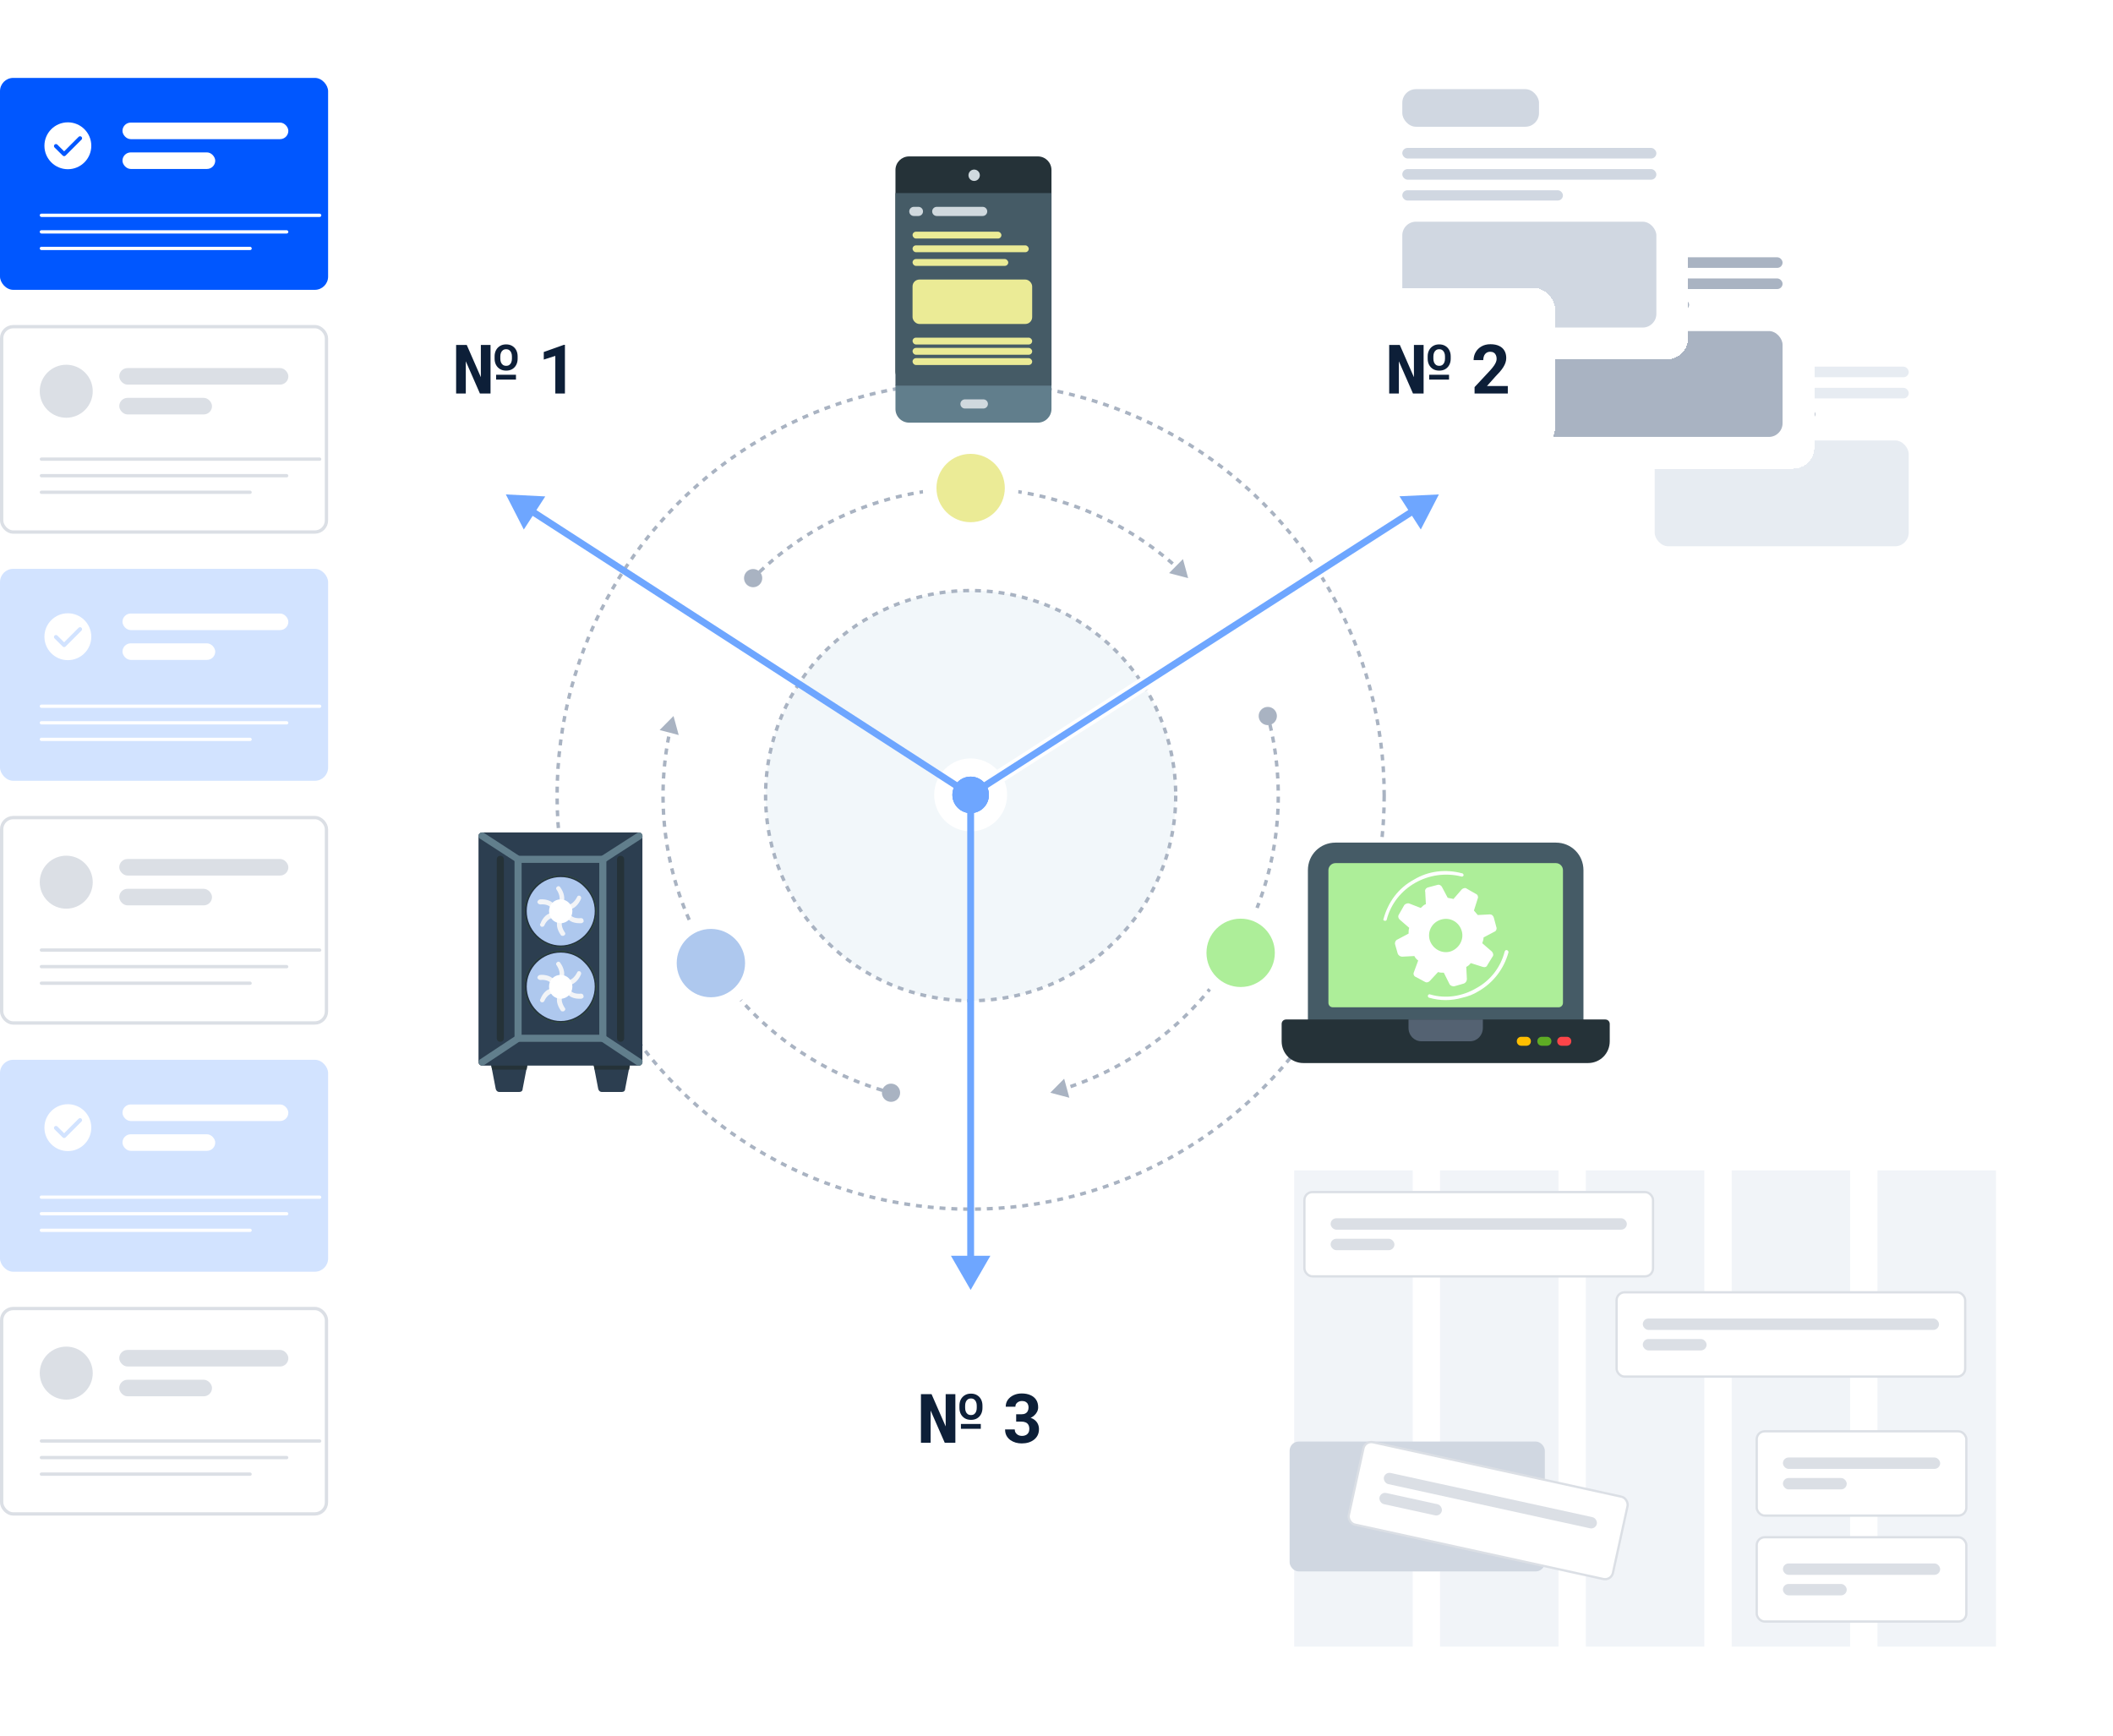 <svg width="589" height="484" viewBox="0 0 589 484" fill="none" xmlns="http://www.w3.org/2000/svg">
<rect y="21.716" width="91.46" height="59.079" rx="3.694" fill="#0057FF"/>
<g clip-path="url(#clip0_3239_46524)">
<path d="M18.916 34.103C22.524 34.103 25.449 37.028 25.449 40.636C25.449 44.244 22.524 47.169 18.916 47.169C15.308 47.169 12.383 44.244 12.383 40.636C12.383 37.028 15.308 34.103 18.916 34.103ZM22.681 38.11C22.46 37.925 22.13 37.936 21.922 38.143L17.879 42.187L15.995 40.321L15.962 40.29C15.741 40.104 15.411 40.115 15.203 40.323C14.985 40.541 14.986 40.894 15.205 41.111L17.486 43.37L17.52 43.401C17.741 43.586 18.071 43.575 18.279 43.368L22.716 38.929L22.748 38.896C22.934 38.676 22.923 38.347 22.714 38.141L22.681 38.11Z" fill="white"/>
</g>
<rect x="34.141" y="34.173" width="46.233" height="4.617" rx="2.309" fill="white"/>
<rect x="34.141" y="42.483" width="25.855" height="4.617" rx="2.309" fill="white"/>
<rect x="11.078" y="59.557" width="78.489" height="0.923" rx="0.462" fill="white"/>
<rect x="11.078" y="64.174" width="69.299" height="0.923" rx="0.462" fill="white"/>
<rect x="11.078" y="68.79" width="59.098" height="0.923" rx="0.462" fill="white"/>
<rect x="0.462" y="91.056" width="90.537" height="57.251" rx="3.232" fill="white"/>
<rect x="0.462" y="91.056" width="90.537" height="57.251" rx="3.232" stroke="#DBDFE5" stroke-width="0.923"/>
<path d="M23.689 114.286C20.804 117.171 16.127 117.171 13.242 114.286C10.357 111.401 10.357 106.724 13.242 103.839C16.127 100.954 20.804 100.954 23.689 103.839C26.574 106.724 26.574 111.401 23.689 114.286Z" fill="#DBDFE5"/>
<rect x="33.242" y="102.599" width="47.137" height="4.617" rx="2.309" fill="#DBDFE5"/>
<rect x="33.242" y="110.909" width="25.855" height="4.617" rx="2.309" fill="#DBDFE5"/>
<rect x="11.078" y="127.53" width="78.489" height="0.923" rx="0.462" fill="#DBDFE5"/>
<rect x="11.078" y="132.147" width="69.299" height="0.923" rx="0.462" fill="#DBDFE5"/>
<rect x="11.078" y="136.764" width="59.098" height="0.923" rx="0.462" fill="#DBDFE5"/>
<rect y="158.568" width="91.46" height="59.079" rx="3.694" fill="#D2E3FF"/>
<g clip-path="url(#clip1_3239_46524)">
<path d="M18.916 170.955C22.524 170.955 25.449 173.88 25.449 177.488C25.449 181.096 22.524 184.021 18.916 184.021C15.308 184.021 12.383 181.096 12.383 177.488C12.383 173.88 15.308 170.955 18.916 170.955ZM22.681 174.962C22.46 174.776 22.13 174.788 21.922 174.995L17.879 179.038L15.995 177.172L15.962 177.141C15.741 176.956 15.411 176.967 15.203 177.174C14.985 177.392 14.986 177.745 15.205 177.962L17.486 180.221L17.52 180.252C17.741 180.438 18.071 180.427 18.279 180.219L22.716 175.781L22.748 175.747C22.934 175.528 22.923 175.199 22.714 174.993L22.681 174.962Z" fill="white"/>
</g>
<rect x="34.141" y="171.024" width="46.233" height="4.617" rx="2.309" fill="white"/>
<rect x="34.141" y="179.335" width="25.855" height="4.617" rx="2.309" fill="white"/>
<rect x="11.078" y="196.408" width="78.489" height="0.923" rx="0.462" fill="white"/>
<rect x="11.078" y="201.025" width="69.299" height="0.923" rx="0.462" fill="white"/>
<rect x="11.078" y="205.642" width="59.098" height="0.923" rx="0.462" fill="white"/>
<rect x="0.462" y="227.908" width="90.537" height="57.251" rx="3.232" fill="white"/>
<rect x="0.462" y="227.908" width="90.537" height="57.251" rx="3.232" stroke="#DBDFE5" stroke-width="0.923"/>
<path d="M23.689 251.138C20.804 254.023 16.127 254.023 13.242 251.138C10.357 248.253 10.357 243.576 13.242 240.691C16.127 237.806 20.804 237.806 23.689 240.691C26.574 243.576 26.574 248.253 23.689 251.138Z" fill="#DBDFE5"/>
<rect x="33.242" y="239.451" width="47.137" height="4.617" rx="2.309" fill="#DBDFE5"/>
<rect x="33.242" y="247.761" width="25.855" height="4.617" rx="2.309" fill="#DBDFE5"/>
<rect x="11.078" y="264.382" width="78.489" height="0.923" rx="0.462" fill="#DBDFE5"/>
<rect x="11.078" y="269" width="69.299" height="0.923" rx="0.462" fill="#DBDFE5"/>
<rect x="11.078" y="273.616" width="59.098" height="0.923" rx="0.462" fill="#DBDFE5"/>
<rect y="295.42" width="91.46" height="59.079" rx="3.694" fill="#D2E3FF"/>
<g clip-path="url(#clip2_3239_46524)">
<path d="M18.916 307.807C22.524 307.807 25.449 310.732 25.449 314.34C25.449 317.948 22.524 320.873 18.916 320.873C15.308 320.873 12.383 317.948 12.383 314.34C12.383 310.732 15.308 307.807 18.916 307.807ZM22.681 311.814C22.46 311.628 22.13 311.64 21.922 311.847L17.879 315.89L15.995 314.024L15.962 313.994C15.741 313.808 15.411 313.819 15.203 314.026C14.985 314.244 14.986 314.597 15.205 314.814L17.486 317.073L17.52 317.104C17.741 317.29 18.071 317.279 18.279 317.071L22.716 312.633L22.748 312.599C22.934 312.38 22.923 312.051 22.714 311.845L22.681 311.814Z" fill="white"/>
</g>
<rect x="34.141" y="307.876" width="46.233" height="4.617" rx="2.309" fill="white"/>
<rect x="34.141" y="316.187" width="25.855" height="4.617" rx="2.309" fill="white"/>
<rect x="11.078" y="333.26" width="78.489" height="0.923" rx="0.462" fill="white"/>
<rect x="11.078" y="337.877" width="69.299" height="0.923" rx="0.462" fill="white"/>
<rect x="11.078" y="342.494" width="59.098" height="0.923" rx="0.462" fill="white"/>
<rect x="0.462" y="364.76" width="90.537" height="57.251" rx="3.232" fill="white"/>
<rect x="0.462" y="364.76" width="90.537" height="57.251" rx="3.232" stroke="#DBDFE5" stroke-width="0.923"/>
<path d="M23.689 387.99C20.804 390.874 16.127 390.874 13.242 387.99C10.357 385.105 10.357 380.427 13.242 377.543C16.127 374.658 20.804 374.658 23.689 377.543C26.574 380.427 26.574 385.105 23.689 387.99Z" fill="#DBDFE5"/>
<rect x="33.242" y="376.302" width="47.137" height="4.617" rx="2.309" fill="#DBDFE5"/>
<rect x="33.242" y="384.613" width="25.855" height="4.617" rx="2.309" fill="#DBDFE5"/>
<rect x="11.078" y="401.234" width="78.489" height="0.923" rx="0.462" fill="#DBDFE5"/>
<rect x="11.078" y="405.851" width="69.299" height="0.923" rx="0.462" fill="#DBDFE5"/>
<rect x="11.078" y="410.468" width="59.098" height="0.923" rx="0.462" fill="#DBDFE5"/>
<g filter="url(#filter0_d_3239_46524)">
<rect x="452.391" y="76.974" width="88.528" height="84.16" rx="5.902" fill="white" shape-rendering="crispEdges"/>
<rect x="461.242" y="85.827" width="38.108" height="10.48" rx="3.811" fill="#A9B3C2"/>
<rect x="461.242" y="102.208" width="70.822" height="2.951" rx="1.475" fill="#E7ECF2"/>
<rect x="461.242" y="108.11" width="70.822" height="2.951" rx="1.475" fill="#E7ECF2"/>
<rect x="461.242" y="114.012" width="44.777" height="2.858" rx="1.429" fill="#A9B3C2"/>
<rect x="461.242" y="122.772" width="70.822" height="29.509" rx="3.811" fill="#E7ECF2"/>
</g>
<g filter="url(#filter1_d_3239_46524)">
<rect x="417.219" y="46.487" width="88.528" height="84.16" rx="5.902" fill="white" shape-rendering="crispEdges"/>
<rect x="426.07" y="55.34" width="38.108" height="10.48" rx="3.811" fill="#A9B3C2"/>
<rect x="426.07" y="71.721" width="70.822" height="2.951" rx="1.475" fill="#A9B3C2"/>
<rect x="426.07" y="77.623" width="70.822" height="2.951" rx="1.475" fill="#A9B3C2"/>
<rect x="426.07" y="83.525" width="44.777" height="2.858" rx="1.429" fill="#A9B3C2"/>
<rect x="426.07" y="92.285" width="70.822" height="29.509" rx="3.811" fill="#A9B3C2"/>
</g>
<g filter="url(#filter2_d_3239_46524)">
<rect x="382.039" y="16" width="88.528" height="84.16" rx="5.902" fill="white" shape-rendering="crispEdges"/>
<rect x="390.891" y="24.853" width="38.108" height="10.48" rx="3.811" fill="#D0D7E1"/>
<rect x="390.891" y="41.234" width="70.822" height="2.951" rx="1.475" fill="#D0D7E1"/>
<rect x="390.891" y="47.136" width="70.822" height="2.951" rx="1.475" fill="#D0D7E1"/>
<rect x="390.891" y="53.038" width="44.777" height="2.858" rx="1.429" fill="#D0D7E1"/>
<rect x="390.891" y="61.798" width="70.822" height="29.509" rx="3.811" fill="#D0D7E1"/>
</g>
<g filter="url(#filter3_d_3239_46524)">
<rect x="114.523" y="80.264" width="58.865" height="44.865" rx="5.902" fill="white" shape-rendering="crispEdges"/>
<path d="M143.826 104.459V105.808H138.29V104.459H143.826ZM137.871 99.993V99.332C137.871 98.694 138.002 98.123 138.262 97.62C138.529 97.118 138.901 96.724 139.379 96.439C139.856 96.147 140.424 96.002 141.081 96.002C141.745 96.002 142.315 96.147 142.793 96.439C143.271 96.724 143.64 97.118 143.9 97.62C144.161 98.123 144.291 98.694 144.291 99.332V99.993C144.291 100.632 144.161 101.202 143.9 101.705C143.646 102.201 143.28 102.595 142.802 102.886C142.325 103.172 141.757 103.314 141.1 103.314C140.436 103.314 139.862 103.172 139.379 102.886C138.901 102.595 138.529 102.201 138.262 101.705C138.002 101.202 137.871 100.632 137.871 99.993ZM139.462 99.332V99.993C139.462 100.359 139.521 100.694 139.639 100.998C139.757 101.295 139.937 101.534 140.179 101.714C140.427 101.888 140.734 101.975 141.1 101.975C141.459 101.975 141.757 101.888 141.993 101.714C142.235 101.534 142.412 101.295 142.523 100.998C142.641 100.694 142.7 100.359 142.7 99.993V99.332C142.7 98.973 142.641 98.644 142.523 98.346C142.405 98.042 142.226 97.8 141.984 97.62C141.748 97.441 141.447 97.351 141.081 97.351C140.721 97.351 140.421 97.441 140.179 97.62C139.937 97.8 139.757 98.042 139.639 98.346C139.521 98.644 139.462 98.973 139.462 99.332ZM136.736 96.15V109.697H133.778L129.842 100.709V109.697H127.144V96.15H130.103L134.038 105.147V96.15H136.736ZM157.474 96.123V109.697H154.795V99.211L151.576 100.235V98.123L157.186 96.123H157.474Z" fill="#0D1F38"/>
</g>
<g filter="url(#filter4_d_3239_46524)">
<rect x="374.617" y="80.264" width="58.865" height="44.865" rx="5.902" fill="white" shape-rendering="crispEdges"/>
<path d="M403.92 104.459V105.808H398.384V104.459H403.92ZM397.965 99.993V99.332C397.965 98.694 398.095 98.123 398.356 97.62C398.623 97.118 398.995 96.724 399.472 96.439C399.95 96.147 400.517 96.002 401.175 96.002C401.839 96.002 402.409 96.147 402.887 96.439C403.364 96.724 403.733 97.118 403.994 97.62C404.254 98.123 404.385 98.694 404.385 99.332V99.993C404.385 100.632 404.254 101.202 403.994 101.705C403.74 102.201 403.374 102.595 402.896 102.886C402.418 103.172 401.851 103.314 401.193 103.314C400.53 103.314 399.956 103.172 399.472 102.886C398.995 102.595 398.623 102.201 398.356 101.705C398.095 101.202 397.965 100.632 397.965 99.993ZM399.556 99.332V99.993C399.556 100.359 399.615 100.694 399.733 100.998C399.851 101.295 400.031 101.534 400.272 101.714C400.521 101.888 400.828 101.975 401.193 101.975C401.553 101.975 401.851 101.888 402.087 101.714C402.329 101.534 402.505 101.295 402.617 100.998C402.735 100.694 402.794 100.359 402.794 99.993V99.332C402.794 98.973 402.735 98.644 402.617 98.346C402.499 98.042 402.319 97.8 402.077 97.62C401.842 97.441 401.541 97.351 401.175 97.351C400.815 97.351 400.514 97.441 400.272 97.62C400.031 97.8 399.851 98.042 399.733 98.346C399.615 98.644 399.556 98.973 399.556 99.332ZM396.83 96.15V109.697H393.871L389.936 100.709V109.697H387.238V96.15H390.196L394.132 105.147V96.15H396.83ZM420.304 107.603V109.697H411.037V107.91L415.419 103.212C415.859 102.722 416.207 102.291 416.461 101.919C416.715 101.54 416.898 101.202 417.01 100.905C417.128 100.601 417.187 100.312 417.187 100.039C417.187 99.63 417.119 99.28 416.982 98.988C416.846 98.69 416.644 98.461 416.377 98.3C416.117 98.138 415.794 98.058 415.41 98.058C415 98.058 414.647 98.157 414.349 98.355C414.058 98.554 413.834 98.83 413.679 99.183C413.53 99.537 413.456 99.937 413.456 100.384H410.767C410.767 99.577 410.959 98.839 411.344 98.169C411.729 97.493 412.271 96.957 412.972 96.56C413.673 96.157 414.504 95.955 415.466 95.955C416.415 95.955 417.215 96.11 417.866 96.42C418.523 96.724 419.02 97.165 419.355 97.741C419.696 98.312 419.866 98.994 419.866 99.788C419.866 100.235 419.795 100.672 419.652 101.1C419.51 101.522 419.305 101.944 419.038 102.365C418.778 102.781 418.461 103.203 418.089 103.631C417.717 104.059 417.305 104.502 416.852 104.961L414.498 107.603H420.304Z" fill="#0D1F38"/>
</g>
<g filter="url(#filter5_d_3239_46524)">
<rect x="244.094" y="372.747" width="58.865" height="44.865" rx="5.902" fill="white" shape-rendering="crispEdges"/>
<path d="M273.396 396.941V398.29H267.86V396.941H273.396ZM267.442 392.475V391.815C267.442 391.176 267.572 390.605 267.832 390.103C268.099 389.6 268.471 389.207 268.949 388.921C269.426 388.63 269.994 388.484 270.651 388.484C271.315 388.484 271.886 388.63 272.363 388.921C272.841 389.207 273.21 389.6 273.471 390.103C273.731 390.605 273.861 391.176 273.861 391.815V392.475C273.861 393.114 273.731 393.685 273.471 394.187C273.216 394.683 272.85 395.077 272.373 395.369C271.895 395.654 271.328 395.797 270.67 395.797C270.006 395.797 269.433 395.654 268.949 395.369C268.471 395.077 268.099 394.683 267.832 394.187C267.572 393.685 267.442 393.114 267.442 392.475ZM269.033 391.815V392.475C269.033 392.841 269.092 393.176 269.209 393.48C269.327 393.778 269.507 394.017 269.749 394.197C269.997 394.37 270.304 394.457 270.67 394.457C271.03 394.457 271.328 394.37 271.563 394.197C271.805 394.017 271.982 393.778 272.094 393.48C272.211 393.176 272.27 392.841 272.27 392.475V391.815C272.27 391.455 272.211 391.126 272.094 390.829C271.976 390.525 271.796 390.283 271.554 390.103C271.318 389.923 271.017 389.833 270.651 389.833C270.292 389.833 269.991 389.923 269.749 390.103C269.507 390.283 269.327 390.525 269.209 390.829C269.092 391.126 269.033 391.455 269.033 391.815ZM266.307 388.633V402.179H263.348L259.412 393.192V402.179H256.714V388.633H259.673L263.608 397.63V388.633H266.307ZM283.258 394.243H284.691C285.15 394.243 285.528 394.166 285.826 394.01C286.124 393.849 286.344 393.626 286.487 393.341C286.635 393.049 286.71 392.711 286.71 392.326C286.71 391.979 286.642 391.672 286.505 391.405C286.375 391.132 286.173 390.922 285.9 390.773C285.628 390.618 285.283 390.54 284.868 390.54C284.539 390.54 284.235 390.605 283.956 390.735C283.677 390.866 283.454 391.049 283.286 391.284C283.119 391.52 283.035 391.805 283.035 392.14H280.346C280.346 391.396 280.545 390.748 280.941 390.196C281.345 389.644 281.884 389.213 282.56 388.903C283.236 388.593 283.981 388.437 284.793 388.437C285.711 388.437 286.514 388.586 287.203 388.884C287.891 389.176 288.428 389.607 288.813 390.177C289.197 390.748 289.389 391.455 289.389 392.299C289.389 392.727 289.29 393.142 289.092 393.545C288.893 393.942 288.608 394.302 288.236 394.624C287.87 394.941 287.423 395.195 286.896 395.387C286.369 395.573 285.776 395.667 285.119 395.667H283.258V394.243ZM283.258 396.281V394.894H285.119C285.857 394.894 286.505 394.978 287.063 395.146C287.622 395.313 288.09 395.555 288.468 395.871C288.847 396.181 289.132 396.55 289.324 396.978C289.517 397.4 289.613 397.868 289.613 398.383C289.613 399.016 289.492 399.58 289.25 400.077C289.008 400.567 288.667 400.982 288.226 401.323C287.792 401.664 287.284 401.925 286.701 402.105C286.118 402.278 285.482 402.365 284.793 402.365C284.223 402.365 283.661 402.288 283.109 402.133C282.563 401.971 282.067 401.733 281.621 401.416C281.18 401.094 280.827 400.691 280.56 400.207C280.3 399.717 280.169 399.137 280.169 398.467H282.858C282.858 398.814 282.945 399.124 283.119 399.397C283.292 399.67 283.531 399.884 283.835 400.039C284.145 400.194 284.489 400.272 284.868 400.272C285.296 400.272 285.662 400.194 285.966 400.039C286.276 399.878 286.511 399.655 286.673 399.369C286.84 399.078 286.924 398.74 286.924 398.355C286.924 397.859 286.834 397.462 286.654 397.164C286.474 396.861 286.217 396.637 285.882 396.495C285.547 396.352 285.15 396.281 284.691 396.281H283.258Z" fill="#0D1F38"/>
</g>
<circle cx="270.569" cy="221.786" r="57.163" fill="#F2F7FA" stroke="#A9B3C2" stroke-width="0.953" stroke-dasharray="1.65 1.65"/>
<circle cx="270.567" cy="221.786" r="115.278" stroke="#A9B3C2" stroke-width="0.953" stroke-dasharray="1.65 1.65"/>
<path d="M350.855 199.593C350.855 200.996 351.993 202.134 353.396 202.134C354.799 202.134 355.936 200.996 355.936 199.593C355.936 198.19 354.799 197.053 353.396 197.053C351.993 197.053 350.855 198.19 350.855 199.593ZM355.584 232.977L356.056 233.039L355.584 232.977ZM344.83 264.657L344.417 264.419L344.83 264.657ZM322.771 289.811L322.481 289.433L322.771 289.811ZM292.766 304.608L298.086 306.005L296.636 300.699L292.766 304.608ZM295.332 304.375C295.873 304.213 296.411 304.045 296.949 303.873L296.657 302.966C296.126 303.136 295.593 303.302 295.058 303.462L295.332 304.375ZM298.555 303.339C299.089 303.156 299.621 302.967 300.151 302.774L299.824 301.879C299.3 302.07 298.774 302.257 298.246 302.438L298.555 303.339ZM301.735 302.178C302.262 301.974 302.786 301.764 303.308 301.55L302.946 300.669C302.43 300.881 301.911 301.087 301.391 301.289L301.735 302.178ZM304.867 300.892C305.385 300.668 305.901 300.438 306.414 300.204L306.018 299.337C305.51 299.569 305.001 299.796 304.489 300.018L304.867 300.892ZM307.947 299.485C308.455 299.24 308.961 298.991 309.465 298.736L309.035 297.886C308.537 298.137 308.037 298.384 307.534 298.626L307.947 299.485ZM310.968 297.958C311.467 297.693 311.963 297.424 312.456 297.15L311.993 296.317C311.505 296.588 311.015 296.855 310.522 297.116L310.968 297.958ZM313.928 296.313C314.415 296.029 314.9 295.741 315.383 295.447L314.888 294.633C314.411 294.924 313.931 295.209 313.449 295.49L313.928 296.313ZM316.82 294.553C317.296 294.251 317.77 293.944 318.24 293.631L317.713 292.838C317.248 293.146 316.78 293.45 316.309 293.749L316.82 294.553ZM319.641 292.682C320.105 292.361 320.566 292.035 321.024 291.705L320.466 290.932C320.014 291.259 319.558 291.581 319.099 291.898L319.641 292.682ZM322.387 290.701C322.612 290.531 322.837 290.36 323.061 290.189L322.481 289.433C322.26 289.603 322.037 289.772 321.814 289.939L322.387 290.701ZM323.061 290.189C323.285 290.017 323.508 289.844 323.73 289.67L323.143 288.92C322.923 289.092 322.703 289.263 322.481 289.433L323.061 290.189ZM325.053 288.613C325.49 288.257 325.924 287.896 326.354 287.531L325.738 286.804C325.313 287.165 324.883 287.522 324.451 287.875L325.053 288.613ZM327.634 286.423C328.058 286.049 328.477 285.672 328.892 285.29L328.248 284.588C327.837 284.966 327.422 285.339 327.004 285.709L327.634 286.423ZM330.128 284.133C330.536 283.743 330.94 283.349 331.341 282.952L330.669 282.276C330.273 282.669 329.874 283.058 329.47 283.444L330.128 284.133ZM332.53 281.747C332.922 281.341 333.311 280.932 333.695 280.519L332.998 279.87C332.618 280.278 332.233 280.683 331.845 281.084L332.53 281.747ZM334.836 279.268C335.212 278.848 335.584 278.423 335.952 277.995L335.23 277.374C334.866 277.797 334.498 278.217 334.126 278.633L334.836 279.268ZM337.043 276.701C337.403 276.266 337.758 275.827 338.109 275.385L337.362 274.793C337.016 275.23 336.664 275.664 336.309 276.094L337.043 276.701ZM339.148 274.049C339.49 273.6 339.828 273.148 340.161 272.693L339.392 272.13C339.062 272.581 338.729 273.028 338.39 273.471L339.148 274.049ZM341.147 271.316C341.471 270.855 341.791 270.39 342.106 269.921L341.315 269.389C341.004 269.853 340.688 270.312 340.367 270.769L341.147 271.316ZM343.037 268.508C343.343 268.033 343.644 267.556 343.941 267.076L343.13 266.575C342.837 267.05 342.539 267.522 342.237 267.991L343.037 268.508ZM344.816 265.627C344.959 265.384 345.101 265.14 345.242 264.896L344.417 264.419C344.278 264.661 344.137 264.902 343.995 265.142L344.816 265.627ZM345.242 264.896C345.384 264.651 345.524 264.406 345.662 264.16L344.832 263.692C344.695 263.935 344.557 264.178 344.417 264.419L345.242 264.896ZM346.48 262.678C346.747 262.181 347.01 261.682 347.268 261.18L346.42 260.745C346.166 261.241 345.906 261.735 345.641 262.226L346.48 262.678ZM348.027 259.666C348.275 259.159 348.518 258.65 348.755 258.138L347.891 257.737C347.656 258.243 347.416 258.746 347.171 259.248L348.027 259.666ZM349.454 256.596C349.682 256.08 349.905 255.562 350.122 255.041L349.243 254.674C349.028 255.188 348.808 255.701 348.582 256.212L349.454 256.596ZM350.76 253.473C350.967 252.948 351.17 252.421 351.367 251.892L350.474 251.56C350.279 252.083 350.079 252.604 349.874 253.123L350.76 253.473ZM351.942 250.3C352.129 249.768 352.31 249.233 352.486 248.697L351.581 248.4C351.407 248.93 351.228 249.459 351.043 249.985L351.942 250.3ZM352.999 247.084C353.164 246.544 353.325 246.003 353.48 245.461L352.564 245.199C352.41 245.736 352.252 246.271 352.088 246.804L352.999 247.084ZM353.929 243.828C354.073 243.283 354.212 242.736 354.345 242.187L353.42 241.962C353.288 242.504 353.15 243.045 353.007 243.585L353.929 243.828ZM354.73 240.539C354.852 239.988 354.97 239.436 355.082 238.883L354.148 238.694C354.037 239.241 353.921 239.787 353.8 240.332L354.73 240.539ZM355.401 237.22C355.502 236.665 355.598 236.109 355.688 235.552L354.747 235.4C354.658 235.951 354.564 236.501 354.464 237.05L355.401 237.22ZM355.942 233.878C355.981 233.599 356.019 233.319 356.056 233.039L355.112 232.915C355.075 233.192 355.037 233.468 354.998 233.745L355.942 233.878ZM356.056 233.039C356.093 232.76 356.129 232.48 356.163 232.2L355.217 232.085C355.183 232.362 355.148 232.638 355.112 232.915L356.056 233.039ZM356.351 230.517C356.408 229.956 356.459 229.394 356.505 228.831L355.556 228.754C355.51 229.31 355.459 229.865 355.403 230.421L356.351 230.517ZM356.627 227.143C356.662 226.58 356.692 226.016 356.716 225.452L355.764 225.412C355.74 225.969 355.711 226.527 355.676 227.084L356.627 227.143ZM356.771 223.76C356.784 223.196 356.792 222.632 356.793 222.068L355.841 222.064C355.839 222.622 355.832 223.18 355.819 223.739L356.771 223.76ZM356.782 220.375C356.773 219.81 356.758 219.246 356.738 218.682L355.786 218.717C355.806 219.274 355.821 219.832 355.83 220.39L356.782 220.375ZM356.66 216.991C356.629 216.428 356.592 215.865 356.55 215.302L355.6 215.374C355.642 215.93 355.678 216.487 355.709 217.044L356.66 216.991ZM356.406 213.615C356.352 213.054 356.293 212.492 356.229 211.932L355.282 212.04C355.346 212.595 355.405 213.15 355.457 213.706L356.406 213.615ZM356.019 210.252C355.943 209.693 355.862 209.134 355.776 208.576L354.835 208.722C354.92 209.274 355 209.826 355.075 210.379L356.019 210.252ZM355.5 206.906C355.403 206.35 355.3 205.796 355.192 205.242L354.257 205.424C354.364 205.972 354.466 206.521 354.562 207.071L355.5 206.906ZM354.851 203.583C354.732 203.032 354.607 202.482 354.477 201.932L353.55 202.152C353.678 202.695 353.802 203.239 353.919 203.784L354.851 203.583ZM354.071 200.289C354.001 200.016 353.929 199.743 353.856 199.47L352.936 199.717C353.008 199.986 353.079 200.256 353.148 200.526L354.071 200.289Z" fill="#A9B3C2"/>
<path d="M245.832 304.608C245.832 306.011 246.969 307.148 248.372 307.148C249.775 307.148 250.913 306.011 250.913 304.608C250.913 303.205 249.775 302.067 248.372 302.067C246.969 302.067 245.832 303.205 245.832 304.608ZM196.308 264.657L196.721 264.419L196.308 264.657ZM187.742 199.593L183.872 203.502L189.192 204.899L187.742 199.593ZM186.661 201.933C186.531 202.482 186.406 203.032 186.287 203.583L187.219 203.785C187.336 203.24 187.459 202.695 187.588 202.152L186.661 201.933ZM185.946 205.242C185.838 205.796 185.735 206.351 185.637 206.907L186.576 207.071C186.672 206.522 186.774 205.973 186.881 205.425L185.946 205.242ZM185.362 208.577C185.275 209.135 185.194 209.693 185.119 210.252L186.063 210.379C186.137 209.827 186.218 209.275 186.303 208.723L185.362 208.577ZM184.909 211.932C184.844 212.493 184.785 213.054 184.732 213.615L185.68 213.706C185.733 213.15 185.791 212.595 185.855 212.04L184.909 211.932ZM184.588 215.302C184.545 215.865 184.509 216.428 184.477 216.992L185.428 217.044C185.459 216.488 185.496 215.931 185.538 215.374L184.588 215.302ZM184.4 218.683C184.379 219.247 184.365 219.811 184.355 220.375L185.308 220.39C185.317 219.833 185.332 219.275 185.352 218.717L184.4 218.683ZM184.344 222.068C184.346 222.632 184.354 223.197 184.367 223.761L185.319 223.739C185.306 223.181 185.299 222.623 185.297 222.065L184.344 222.068ZM184.422 225.452C184.446 226.016 184.476 226.58 184.511 227.143L185.462 227.084C185.427 226.527 185.398 225.97 185.374 225.412L184.422 225.452ZM184.633 228.831C184.679 229.394 184.73 229.956 184.787 230.517L185.735 230.421C185.679 229.866 185.628 229.31 185.582 228.754L184.633 228.831ZM184.975 232.2C185.044 232.76 185.117 233.319 185.196 233.878L186.14 233.744C186.061 233.192 185.989 232.639 185.921 232.085L184.975 232.2ZM185.45 235.552C185.54 236.109 185.636 236.665 185.737 237.22L186.674 237.05C186.574 236.501 186.48 235.951 186.391 235.4L185.45 235.552ZM186.056 238.883C186.168 239.436 186.285 239.988 186.408 240.539L187.338 240.331C187.217 239.787 187.101 239.241 186.99 238.694L186.056 238.883ZM186.793 242.187C186.926 242.735 187.065 243.282 187.209 243.828L188.13 243.585C187.988 243.045 187.85 242.504 187.718 241.962L186.793 242.187ZM187.658 245.461C187.813 246.003 187.973 246.544 188.139 247.084L189.05 246.804C188.886 246.271 188.727 245.735 188.574 245.199L187.658 245.461ZM188.651 248.697C188.827 249.233 189.009 249.767 189.195 250.3L190.095 249.985C189.91 249.458 189.731 248.93 189.556 248.4L188.651 248.697ZM189.771 251.892C189.968 252.421 190.17 252.948 190.378 253.473L191.264 253.123C191.059 252.603 190.859 252.082 190.664 251.56L189.771 251.892ZM191.015 255.041C191.233 255.561 191.456 256.08 191.684 256.596L192.555 256.212C192.33 255.701 192.109 255.188 191.894 254.673L191.015 255.041ZM192.382 258.138C192.62 258.649 192.863 259.159 193.111 259.666L193.967 259.248C193.722 258.746 193.481 258.242 193.246 257.736L192.382 258.138ZM193.87 261.18C194.128 261.681 194.39 262.181 194.658 262.678L195.497 262.226C195.232 261.734 194.972 261.24 194.717 260.745L193.87 261.18ZM195.476 264.16C195.614 264.406 195.754 264.651 195.896 264.896L196.721 264.419C196.581 264.177 196.442 263.935 196.305 263.692L195.476 264.16ZM195.896 264.896C196.037 265.14 196.179 265.384 196.323 265.627L197.143 265.143C197.001 264.902 196.86 264.661 196.721 264.419L195.896 264.896ZM197.198 267.076C197.494 267.557 197.795 268.034 198.101 268.508L198.901 267.991C198.599 267.523 198.302 267.051 198.008 266.576L197.198 267.076ZM199.032 269.922C199.347 270.39 199.667 270.855 199.991 271.317L200.771 270.77C200.451 270.313 200.134 269.853 199.823 269.39L199.032 269.922ZM200.977 272.693C201.31 273.149 201.648 273.601 201.99 274.049L202.748 273.472C202.41 273.028 202.076 272.581 201.746 272.131L200.977 272.693ZM203.029 275.386C203.38 275.828 203.735 276.266 204.095 276.701L204.829 276.095C204.474 275.664 204.122 275.231 203.775 274.793L203.029 275.386ZM205.186 277.996C205.554 278.424 205.926 278.848 206.302 279.269L207.012 278.633C206.64 278.218 206.272 277.798 205.908 277.375L205.186 277.996ZM207.443 280.519C207.827 280.932 208.216 281.342 208.608 281.747L209.293 281.084C208.905 280.684 208.52 280.279 208.14 279.87L207.443 280.519ZM209.797 282.952C210.198 283.35 210.602 283.743 211.01 284.133L211.668 283.444C211.265 283.059 210.865 282.669 210.469 282.276L209.797 282.952ZM212.246 285.29C212.661 285.672 213.081 286.05 213.504 286.423L214.134 285.709C213.716 285.34 213.301 284.966 212.89 284.589L212.246 285.29ZM214.784 287.531C215.214 287.896 215.648 288.257 216.085 288.613L216.687 287.875C216.255 287.522 215.826 287.165 215.4 286.804L214.784 287.531ZM217.408 289.67C217.852 290.018 218.3 290.362 218.751 290.701L219.323 289.939C218.877 289.604 218.435 289.264 217.995 288.92L217.408 289.67ZM220.114 291.705C220.572 292.035 221.032 292.361 221.496 292.682L222.039 291.898C221.58 291.581 221.124 291.259 220.671 290.932L220.114 291.705ZM222.898 293.631C223.368 293.943 223.841 294.251 224.318 294.553L224.829 293.749C224.358 293.45 223.889 293.146 223.425 292.838L222.898 293.631ZM225.755 295.447C226.237 295.741 226.722 296.029 227.21 296.313L227.689 295.49C227.207 295.209 226.727 294.924 226.25 294.634L225.755 295.447ZM228.682 297.15C229.175 297.424 229.671 297.693 230.169 297.958L230.616 297.116C230.123 296.855 229.632 296.588 229.145 296.317L228.682 297.15ZM231.673 298.736C232.176 298.991 232.682 299.24 233.191 299.485L233.604 298.626C233.101 298.384 232.6 298.138 232.102 297.886L231.673 298.736ZM234.724 300.204C235.237 300.438 235.752 300.668 236.27 300.892L236.649 300.018C236.137 299.796 235.627 299.569 235.12 299.337L234.724 300.204ZM237.83 301.55C238.352 301.764 238.876 301.974 239.402 302.178L239.746 301.289C239.226 301.088 238.708 300.881 238.192 300.669L237.83 301.55ZM240.987 302.774C241.516 302.967 242.048 303.156 242.582 303.339L242.892 302.438C242.363 302.257 241.837 302.07 241.313 301.879L240.987 302.774ZM244.189 303.873C244.726 304.045 245.265 304.212 245.806 304.375L246.079 303.462C245.544 303.302 245.012 303.136 244.481 302.966L244.189 303.873ZM247.432 304.845C247.704 304.92 247.976 304.995 248.249 305.068L248.496 304.148C248.226 304.075 247.956 304.002 247.688 303.927L247.432 304.845Z" fill="#A9B3C2"/>
<path d="M207.397 161.155C207.397 162.558 208.534 163.696 209.938 163.696C211.341 163.696 212.478 162.558 212.478 161.155C212.478 159.752 211.341 158.615 209.938 158.615C208.534 158.615 207.397 159.752 207.397 161.155ZM331.198 161.155L329.748 155.849L325.878 159.758L331.198 161.155ZM210.274 161.492C210.472 161.295 210.67 161.098 210.87 160.903L210.203 160.222C210.001 160.42 209.8 160.619 209.601 160.819L210.274 161.492ZM212.076 159.743C212.483 159.359 212.892 158.981 213.305 158.606L212.666 157.9C212.248 158.279 211.834 158.662 211.423 159.049L212.076 159.743ZM214.557 157.494C214.978 157.127 215.403 156.764 215.83 156.406L215.219 155.676C214.786 156.038 214.357 156.405 213.931 156.776L214.557 157.494ZM217.124 155.344C217.559 154.994 217.998 154.649 218.439 154.308L217.856 153.554C217.41 153.899 216.967 154.248 216.527 154.602L217.124 155.344ZM219.774 153.298C220.222 152.965 220.674 152.637 221.128 152.313L220.576 151.537C220.116 151.864 219.66 152.196 219.206 152.532L219.774 153.298ZM222.502 151.356C222.963 151.041 223.427 150.731 223.894 150.426L223.372 149.629C222.9 149.937 222.431 150.251 221.965 150.569L222.502 151.356ZM225.304 149.523C225.777 149.227 226.253 148.936 226.731 148.649L226.241 147.832C225.758 148.122 225.276 148.416 224.798 148.716L225.304 149.523ZM228.176 147.802C228.66 147.525 229.147 147.252 229.636 146.984L229.179 146.148C228.684 146.419 228.192 146.695 227.702 146.976L228.176 147.802ZM231.113 146.195C231.608 145.937 232.105 145.683 232.605 145.435L232.181 144.582C231.675 144.833 231.173 145.089 230.672 145.35L231.113 146.195ZM234.111 144.704C234.616 144.466 235.122 144.232 235.631 144.004L235.241 143.134C234.726 143.366 234.214 143.602 233.704 143.843L234.111 144.704ZM237.165 143.333C237.679 143.114 238.194 142.9 238.712 142.692L238.356 141.808C237.833 142.019 237.311 142.235 236.792 142.456L237.165 143.333ZM240.271 142.082C240.793 141.883 241.316 141.69 241.842 141.502L241.521 140.605C240.989 140.795 240.46 140.991 239.933 141.191L240.271 142.082ZM243.424 140.954C243.953 140.776 244.483 140.604 245.016 140.436L244.73 139.527C244.192 139.697 243.655 139.871 243.12 140.051L243.424 140.954ZM246.618 139.95C247.153 139.794 247.69 139.642 248.229 139.496L247.98 138.576C247.435 138.724 246.892 138.877 246.35 139.036L246.618 139.95ZM249.849 139.073C250.39 138.937 250.933 138.807 251.477 138.682L251.264 137.754C250.714 137.88 250.165 138.012 249.618 138.149L249.849 139.073ZM253.112 138.323C253.658 138.209 254.206 138.1 254.754 137.997L254.578 137.061C254.023 137.165 253.469 137.275 252.917 137.391L253.112 138.323ZM256.402 137.702C256.952 137.61 257.504 137.522 258.056 137.44L257.916 136.498C257.358 136.581 256.8 136.669 256.244 136.763L256.402 137.702ZM259.714 137.211C260.268 137.14 260.822 137.075 261.377 137.014L261.274 136.067C260.713 136.128 260.152 136.194 259.593 136.266L259.714 137.211ZM263.043 136.85C263.598 136.801 264.155 136.757 264.712 136.719L264.647 135.769C264.083 135.807 263.521 135.852 262.959 135.901L263.043 136.85ZM266.384 136.62C266.94 136.593 267.498 136.571 268.056 136.555L268.028 135.603C267.464 135.619 266.9 135.641 266.337 135.669L266.384 136.62ZM269.73 136.522C270.009 136.519 270.288 136.518 270.568 136.518V135.565C270.285 135.565 270.003 135.567 269.721 135.569L269.73 136.522ZM270.568 136.518C270.847 136.518 271.126 136.519 271.405 136.522L271.415 135.569C271.133 135.567 270.85 135.565 270.568 135.565V136.518ZM273.079 136.555C273.637 136.571 274.195 136.593 274.752 136.62L274.798 135.669C274.235 135.641 273.672 135.619 273.107 135.603L273.079 136.555ZM276.423 136.719C276.98 136.757 277.537 136.801 278.092 136.85L278.176 135.901C277.615 135.852 277.052 135.807 276.489 135.769L276.423 136.719ZM279.758 137.014C280.314 137.075 280.868 137.14 281.421 137.211L281.542 136.266C280.983 136.194 280.422 136.128 279.861 136.067L279.758 137.014ZM283.079 137.44C283.632 137.522 284.183 137.61 284.733 137.702L284.891 136.763C284.335 136.669 283.778 136.581 283.219 136.498L283.079 137.44ZM286.381 137.997C286.93 138.1 287.477 138.209 288.023 138.323L288.218 137.391C287.666 137.275 287.113 137.165 286.558 137.06L286.381 137.997ZM289.658 138.682C290.202 138.807 290.745 138.937 291.286 139.073L291.518 138.149C290.97 138.012 290.422 137.88 289.872 137.754L289.658 138.682ZM292.906 139.496C293.445 139.642 293.982 139.794 294.517 139.95L294.785 139.036C294.244 138.877 293.7 138.724 293.156 138.576L292.906 139.496ZM296.12 140.436C296.652 140.604 297.183 140.776 297.712 140.954L298.015 140.051C297.48 139.871 296.943 139.697 296.405 139.527L296.12 140.436ZM299.293 141.502C299.819 141.69 300.343 141.883 300.864 142.082L301.203 141.191C300.675 140.991 300.146 140.795 299.614 140.605L299.293 141.502ZM302.423 142.692C302.941 142.9 303.456 143.114 303.97 143.333L304.343 142.456C303.824 142.235 303.303 142.019 302.779 141.808L302.423 142.692ZM305.504 144.004C306.013 144.232 306.52 144.466 307.024 144.704L307.432 143.843C306.921 143.602 306.409 143.366 305.894 143.134L305.504 144.004ZM308.531 145.435C309.03 145.683 309.527 145.937 310.022 146.195L310.463 145.35C309.963 145.089 309.46 144.833 308.955 144.582L308.531 145.435ZM311.499 146.984C311.988 147.252 312.475 147.525 312.96 147.802L313.433 146.976C312.943 146.695 312.451 146.419 311.956 146.148L311.499 146.984ZM314.404 148.649C314.883 148.936 315.358 149.227 315.832 149.523L316.337 148.716C315.859 148.416 315.378 148.122 314.894 147.832L314.404 148.649ZM317.241 150.426C317.708 150.731 318.172 151.041 318.633 151.356L319.171 150.569C318.704 150.251 318.235 149.937 317.763 149.629L317.241 150.426ZM320.007 152.313C320.462 152.637 320.913 152.965 321.362 153.298L321.929 152.532C321.476 152.196 321.019 151.864 320.559 151.537L320.007 152.313ZM322.696 154.308C323.138 154.649 323.576 154.994 324.011 155.344L324.608 154.602C324.168 154.248 323.725 153.899 323.279 153.554L322.696 154.308ZM325.305 156.406C325.733 156.764 326.157 157.127 326.578 157.494L327.204 156.776C326.778 156.404 326.349 156.038 325.917 155.676L325.305 156.406ZM327.83 158.606C328.243 158.981 328.653 159.359 329.059 159.742L329.713 159.049C329.302 158.662 328.887 158.279 328.47 157.9L327.83 158.606Z" fill="#A9B3C2"/>
<circle cx="198.16" cy="268.469" r="11.432" fill="#AEC8EE" stroke="white" stroke-width="3.811"/>
<circle cx="270.566" cy="136.042" r="11.432" fill="#EBEB96" stroke="white" stroke-width="3.811"/>
<path d="M293.099 107.245C277.594 107.245 253.396 107.245 253.396 107.245C251.306 107.24 249.614 105.549 249.609 103.462V47.383C249.614 45.296 251.306 43.605 253.396 43.601H289.313C291.402 43.605 293.095 45.296 293.099 47.383V65.387" fill="#253238"/>
<path d="M249.609 107.336H293.099V114.005C293.099 116.11 291.393 117.816 289.288 117.816H253.42C251.316 117.816 249.609 116.11 249.609 114.005V107.336Z" fill="#617E8C"/>
<path d="M293.099 53.823H249.609V107.492H293.099V53.823Z" fill="#455B66"/>
<path d="M274.106 113.88H268.99C268.284 113.88 267.711 113.308 267.711 112.602C267.711 111.896 268.284 111.324 268.99 111.324H274.106C274.813 111.324 275.386 111.896 275.386 112.602C275.386 113.308 274.813 113.88 274.106 113.88Z" fill="#D0D9DE"/>
<path d="M256.011 60.212H254.732C254.026 60.212 253.453 59.64 253.453 58.935C253.453 58.229 254.026 57.657 254.732 57.657H256.011C256.718 57.657 257.291 58.229 257.291 58.935C257.29 59.64 256.718 60.212 256.011 60.212Z" fill="#D0D9DE"/>
<path d="M273.914 60.212H261.123C260.417 60.212 259.844 59.64 259.844 58.935C259.844 58.229 260.416 57.657 261.123 57.657H273.914C274.62 57.657 275.193 58.229 275.193 58.935C275.193 59.64 274.62 60.212 273.914 60.212Z" fill="#D0D9DE"/>
<circle cx="345.832" cy="265.611" r="11.432" fill="#ADEE99" stroke="white" stroke-width="3.811"/>
<path d="M401.092 137.825L379.106 138.862L391.005 157.368L401.092 137.825ZM262.018 227.067C265.053 231.788 271.343 233.158 276.066 230.127C280.79 227.096 282.159 220.812 279.123 216.091C276.088 211.37 269.798 210 265.074 213.031C260.351 216.062 258.982 222.347 262.018 227.067ZM385.628 145.483L269.54 219.976L271.601 223.182L387.689 148.689L385.628 145.483Z" fill="white"/>
<path d="M401.092 137.825L390.099 138.343L396.048 147.597L401.092 137.825ZM266.294 224.323C267.812 226.684 270.957 227.369 273.318 225.853C275.68 224.337 276.364 221.195 274.847 218.835C273.329 216.475 270.184 215.79 267.822 217.305C265.46 218.821 264.776 221.963 266.294 224.323ZM393.36 141.654L270.055 220.778L271.086 222.38L394.391 143.257L393.36 141.654Z" fill="#6EA6FF"/>
<path d="M270.57 359.584L276.071 350.056L265.07 350.056L270.57 359.584ZM270.57 216.498C267.764 216.498 265.489 218.773 265.489 221.579C265.489 224.385 267.764 226.66 270.57 226.66C273.377 226.66 275.651 224.385 275.651 221.579C275.651 218.773 273.377 216.498 270.57 216.498ZM271.523 351.009L271.523 221.579L269.618 221.579L269.618 351.009L271.523 351.009Z" fill="#6EA6FF"/>
<path d="M141.002 137.825L146.012 147.613L151.993 138.38L141.002 137.825ZM274.838 224.337C276.363 221.982 275.689 218.838 273.333 217.314C270.976 215.791 267.829 216.465 266.303 218.821C264.778 221.176 265.451 224.32 267.808 225.844C270.165 227.367 273.312 226.693 274.838 224.337ZM147.685 143.279L270.052 222.379L271.088 220.779L148.72 141.68L147.685 143.279Z" fill="#6EA6FF"/>
<g clip-path="url(#clip3_3239_46524)">
<path fill-rule="evenodd" clip-rule="evenodd" d="M440.14 286.688C439.426 286.688 381.548 286.688 365.829 286.688C365.114 286.688 364.578 286.153 364.578 285.438V242.566C364.578 238.279 367.972 234.885 372.259 234.885H433.709C437.996 234.885 441.39 238.279 441.39 242.566V285.438C441.39 286.153 440.855 286.688 440.14 286.688Z" fill="#455B66"/>
<path fill-rule="evenodd" clip-rule="evenodd" d="M434.426 280.794H371.547C370.833 280.794 370.297 280.258 370.297 279.543V242.566C370.297 241.494 371.19 240.601 372.262 240.601H433.712C434.784 240.601 435.677 241.494 435.677 242.566V279.543C435.677 280.258 435.141 280.794 434.426 280.794Z" fill="#ADEE99"/>
<path fill-rule="evenodd" clip-rule="evenodd" d="M442.645 296.335H363.331C359.937 296.335 357.258 293.655 357.258 290.261V285.438C357.258 284.723 357.794 284.188 358.508 284.188H447.468C448.182 284.188 448.718 284.723 448.718 285.438V290.261C448.718 293.655 446.039 296.335 442.645 296.335Z" fill="#253238"/>
<path fill-rule="evenodd" clip-rule="evenodd" d="M392.625 284.188H413.346V286.51C413.346 288.653 411.739 290.261 409.774 290.261H396.198C394.233 290.261 392.625 288.653 392.625 286.51V284.188Z" fill="#546272"/>
<path fill-rule="evenodd" clip-rule="evenodd" d="M425.492 291.512H424.063C423.348 291.512 422.812 290.976 422.812 290.261C422.812 289.547 423.348 289.011 424.063 289.011H425.492C426.207 289.011 426.742 289.547 426.742 290.261C426.742 290.976 426.207 291.512 425.492 291.512Z" fill="#FFBE00"/>
<path fill-rule="evenodd" clip-rule="evenodd" d="M431.211 291.512H429.782C429.067 291.512 428.531 290.976 428.531 290.261C428.531 289.547 429.067 289.011 429.782 289.011H431.211C431.925 289.011 432.461 289.547 432.461 290.261C432.461 290.976 431.925 291.512 431.211 291.512Z" fill="#5EAC24"/>
<path fill-rule="evenodd" clip-rule="evenodd" d="M436.75 291.512H435.321C434.606 291.512 434.07 290.976 434.07 290.261C434.07 289.547 434.606 289.011 435.321 289.011H436.75C437.464 289.011 438 289.547 438 290.261C438 290.976 437.464 291.512 436.75 291.512Z" fill="#FC4549"/>
<path fill-rule="evenodd" clip-rule="evenodd" d="M408.004 274.184L405.503 274.899C404.967 275.077 404.253 274.72 404.074 274.363L402.466 271.147C401.93 271.147 401.395 271.147 400.859 270.969L398.536 273.469C398.179 273.827 397.643 274.005 397.107 273.648L394.785 272.398C394.249 272.219 393.892 271.683 394.071 271.147L395.321 267.753C394.785 267.396 394.428 266.86 394.249 266.503L390.855 266.681C390.319 266.681 389.783 266.324 389.605 265.788L388.89 263.287C388.712 262.751 389.069 262.037 389.605 261.858L392.642 260.251C392.642 259.715 392.642 259.179 392.82 258.643L390.141 256.321C389.783 255.963 389.605 255.428 389.962 254.892L391.391 252.391C391.57 252.033 392.284 251.676 392.82 251.855L396.036 253.105C396.571 252.569 396.929 252.212 397.465 252.033L397.286 248.639C397.107 248.104 397.465 247.568 398.001 247.389L400.68 246.674C401.216 246.496 401.752 246.853 401.93 247.21L403.538 250.247C404.074 250.426 404.61 250.426 405.146 250.604L407.468 247.925C407.825 247.568 408.54 247.389 408.897 247.746L411.398 249.175C411.934 249.354 412.113 250.069 411.934 250.426L410.862 253.82C411.219 254.177 411.577 254.713 411.934 255.07L415.328 254.892C415.864 254.892 416.221 255.249 416.4 255.785L417.114 258.464C417.293 258.822 417.114 259.536 416.578 259.715L413.542 261.322C413.542 261.858 413.363 262.394 413.184 262.93L415.864 265.252C416.221 265.61 416.4 266.324 416.042 266.681L414.613 269.004C414.435 269.54 413.899 269.718 413.363 269.54L409.969 268.468C409.612 269.004 409.076 269.361 408.719 269.54L408.897 272.934C408.897 273.469 408.54 274.005 408.004 274.184ZM401.752 256.321C399.251 257.035 397.822 259.536 398.536 262.037C399.251 264.359 401.752 265.967 404.253 265.252C406.575 264.538 408.183 262.037 407.468 259.536C406.754 257.035 404.253 255.606 401.752 256.321Z" fill="white"/>
<path fill-rule="evenodd" clip-rule="evenodd" d="M407.636 278.114C404.599 279.007 401.384 279.007 398.347 278.114C398.168 278.114 397.99 277.757 397.99 277.578C398.168 277.221 398.347 277.042 398.704 277.221C402.991 278.471 407.636 277.757 411.566 275.434C415.496 273.291 418.354 269.54 419.426 265.252C419.604 264.895 419.783 264.716 420.14 264.895C420.319 264.895 420.497 265.252 420.497 265.431C419.247 270.075 416.21 274.005 412.102 276.328C410.673 277.221 409.243 277.757 407.636 278.114ZM386.2 256.678C386.021 256.678 386.021 256.678 386.021 256.678C385.664 256.678 385.485 256.321 385.664 256.142C386.914 251.498 389.772 247.568 394.06 245.245C398.168 242.745 402.991 242.209 407.636 243.459C407.814 243.459 407.993 243.816 407.993 243.995C407.814 244.352 407.636 244.352 407.457 244.352C398.347 242.03 388.879 247.389 386.557 256.321C386.557 256.499 386.378 256.678 386.2 256.678Z" fill="white"/>
</g>
<path fill-rule="evenodd" clip-rule="evenodd" d="M173.265 304.4H167.748C167.324 304.4 166.9 304.117 166.758 303.552L165.344 296.205C165.344 295.781 165.627 295.216 166.192 295.074C166.758 294.933 167.324 295.357 167.324 295.922H173.689C173.83 295.357 174.396 294.933 174.962 295.074C175.386 295.216 175.81 295.781 175.669 296.205L174.255 303.552C174.255 304.117 173.83 304.4 173.265 304.4Z" fill="#2C3E50"/>
<path fill-rule="evenodd" clip-rule="evenodd" d="M144.694 304.4H139.178C138.754 304.4 138.329 304.117 138.188 303.552L136.773 296.205C136.773 295.781 137.056 295.216 137.622 295.074C138.188 294.933 138.754 295.357 138.754 295.922H145.119C145.26 295.357 145.826 294.933 146.391 295.074C146.816 295.216 147.24 295.781 147.099 296.205L145.684 303.552C145.684 304.117 145.26 304.4 144.694 304.4Z" fill="#2C3E50"/>
<path fill-rule="evenodd" clip-rule="evenodd" d="M165.768 298.183L165.344 296.205C165.344 295.781 165.627 295.216 166.192 295.074C166.758 294.933 167.324 295.357 167.324 295.922H173.689C173.83 295.357 174.396 294.933 174.962 295.074C175.386 295.216 175.81 295.781 175.669 296.205L175.386 298.183H165.768Z" fill="#253238"/>
<path fill-rule="evenodd" clip-rule="evenodd" d="M137.198 298.183L136.773 296.205C136.773 295.781 137.056 295.216 137.622 295.074C138.188 294.933 138.754 295.357 138.754 295.922H145.119C145.26 295.357 145.826 294.933 146.391 295.074C146.816 295.216 147.24 295.781 147.099 296.205L146.816 298.183H137.198Z" fill="#253238"/>
<path fill-rule="evenodd" clip-rule="evenodd" d="M178.078 297.052H134.373C133.807 297.052 133.383 296.628 133.383 296.063V233.043C133.383 232.478 133.807 232.054 134.373 232.054H178.078C178.644 232.054 179.069 232.478 179.069 233.043V296.063C179.069 296.628 178.644 297.052 178.078 297.052Z" fill="#2C3E50"/>
<path fill-rule="evenodd" clip-rule="evenodd" d="M168.036 240.532H144.415C144.274 240.532 144.132 240.532 143.991 240.391L133.949 233.891C133.383 233.608 133.241 233.043 133.524 232.478C133.949 232.054 134.514 231.913 134.939 232.195L144.698 238.554H167.753L177.654 232.195C178.078 231.913 178.644 232.054 178.927 232.478C179.21 232.902 179.21 233.608 178.644 233.891L168.602 240.391C168.46 240.532 168.319 240.532 168.036 240.532Z" fill="#617E8C"/>
<path fill-rule="evenodd" clip-rule="evenodd" d="M178.081 297.052C177.94 297.052 177.799 297.052 177.516 296.911L167.756 290.411H144.701L134.942 296.911C134.517 297.193 133.951 297.052 133.669 296.628C133.244 296.204 133.386 295.498 133.951 295.215L143.994 288.574C144.135 288.433 144.277 288.433 144.418 288.433H168.039C168.322 288.433 168.463 288.433 168.605 288.574L178.647 295.215C179.213 295.498 179.213 296.204 178.93 296.628C178.789 296.911 178.506 297.052 178.081 297.052Z" fill="#617E8C"/>
<path fill-rule="evenodd" clip-rule="evenodd" d="M168.037 290.411C167.471 290.411 167.047 289.987 167.047 289.422V239.543C167.047 238.978 167.471 238.554 168.037 238.554C168.603 238.554 169.027 238.978 169.027 239.543V289.422C169.027 289.987 168.603 290.411 168.037 290.411Z" fill="#617E8C"/>
<path fill-rule="evenodd" clip-rule="evenodd" d="M144.412 290.411C143.846 290.411 143.422 289.987 143.422 289.422V239.543C143.422 238.978 143.846 238.554 144.412 238.554C144.978 238.554 145.402 238.978 145.402 239.543V289.422C145.402 289.987 144.978 290.411 144.412 290.411Z" fill="#617E8C"/>
<path fill-rule="evenodd" clip-rule="evenodd" d="M139.467 290.411C138.901 290.411 138.477 289.987 138.477 289.422V239.543C138.477 238.978 138.901 238.554 139.467 238.554C140.032 238.554 140.457 238.978 140.457 239.543V289.422C140.457 289.987 140.032 290.411 139.467 290.411Z" fill="#253238"/>
<path fill-rule="evenodd" clip-rule="evenodd" d="M172.99 290.411C172.424 290.411 172 289.987 172 289.422V239.543C172 238.978 172.424 238.554 172.99 238.554C173.556 238.554 173.98 238.978 173.98 239.543V289.422C173.98 289.987 173.556 290.411 172.99 290.411Z" fill="#253238"/>
<path fill-rule="evenodd" clip-rule="evenodd" d="M156.3 285.042C153.613 285.042 151.208 283.912 149.228 282.075C147.389 280.238 146.258 277.694 146.258 275.01C146.258 269.499 150.784 265.119 156.3 265.119C158.988 265.119 161.392 266.108 163.372 268.086C165.211 269.923 166.201 272.325 166.201 275.01C166.201 277.694 165.211 280.238 163.372 282.075C161.392 283.912 158.988 285.042 156.3 285.042Z" fill="#4D8C1D"/>
<path fill-rule="evenodd" clip-rule="evenodd" d="M156.297 284.618C153.751 284.618 151.346 283.488 149.649 281.792C147.81 279.955 146.82 277.553 146.82 275.01C146.82 269.781 151.064 265.542 156.297 265.542C158.843 265.542 161.247 266.532 162.945 268.368C164.783 270.205 165.774 272.466 165.774 275.01C165.774 277.553 164.783 279.955 162.945 281.792C161.247 283.488 158.843 284.618 156.297 284.618Z" fill="#78D8D6"/>
<path fill-rule="evenodd" clip-rule="evenodd" d="M156.435 273.172C156.294 273.172 156.152 273.031 156.152 273.031C155.728 272.89 155.586 272.466 155.869 272.183C156.152 271.618 156.011 270.346 155.162 269.075C154.879 268.792 155.021 268.368 155.303 268.227C155.586 267.944 156.011 268.085 156.152 268.368C157.284 269.922 157.567 271.618 157.001 272.748C156.859 273.031 156.718 273.172 156.435 273.172Z" fill="#F2F4F7"/>
<path fill-rule="evenodd" clip-rule="evenodd" d="M158.556 274.585C158.273 274.585 157.99 274.302 157.99 274.02C157.848 273.596 158.131 273.313 158.556 273.172C159.263 273.172 160.112 272.465 160.819 271.194C160.96 270.77 161.243 270.628 161.667 270.77C161.95 270.911 162.092 271.335 161.95 271.618C161.243 273.313 159.97 274.444 158.697 274.585C158.697 274.585 158.697 274.585 158.556 274.585Z" fill="#F2F4F7"/>
<path fill-rule="evenodd" clip-rule="evenodd" d="M161.385 278.4C159.97 278.4 158.556 277.835 157.99 276.846C157.707 276.563 157.849 276.139 158.132 275.998C158.414 275.857 158.839 275.857 159.122 276.139C159.405 276.705 160.536 277.128 161.951 276.987C162.375 276.987 162.658 277.27 162.658 277.694C162.799 277.976 162.516 278.259 162.092 278.4C161.951 278.4 161.668 278.4 161.385 278.4Z" fill="#F2F4F7"/>
<path fill-rule="evenodd" clip-rule="evenodd" d="M156.859 281.933C156.717 281.933 156.434 281.933 156.293 281.651C155.303 280.238 154.878 278.542 155.586 277.412C155.727 276.988 156.151 276.988 156.434 277.129C156.717 277.27 156.859 277.694 156.717 277.977C156.434 278.542 156.576 279.672 157.424 280.944C157.707 281.227 157.566 281.651 157.283 281.792C157.141 281.933 157 281.933 156.859 281.933Z" fill="#F2F4F7"/>
<path fill-rule="evenodd" clip-rule="evenodd" d="M151.199 279.389C151.057 279.389 151.057 279.389 150.916 279.389C150.633 279.248 150.35 278.824 150.633 278.542C151.34 276.705 152.613 275.574 153.886 275.574C154.31 275.574 154.593 275.857 154.593 276.281C154.593 276.705 154.31 276.987 153.886 276.987C153.32 276.987 152.33 277.694 151.764 278.965C151.623 279.248 151.481 279.389 151.199 279.389Z" fill="#F2F4F7"/>
<path fill-rule="evenodd" clip-rule="evenodd" d="M154.032 274.303C153.749 274.303 153.608 274.161 153.467 274.02C153.184 273.455 151.911 273.031 150.638 273.172C150.213 273.172 149.931 272.89 149.789 272.607C149.789 272.183 150.072 271.9 150.496 271.759C152.194 271.618 153.891 272.183 154.598 273.313C154.74 273.596 154.74 274.02 154.457 274.161C154.315 274.303 154.174 274.303 154.032 274.303Z" fill="#F2F4F7"/>
<path fill-rule="evenodd" clip-rule="evenodd" d="M156.3 278.401C154.461 278.401 153.047 276.988 153.047 275.01C153.047 273.173 154.461 271.76 156.3 271.76C158.139 271.76 159.553 273.314 159.553 275.01C159.553 276.847 158.139 278.401 156.3 278.401Z" fill="#5F5F5F"/>
<path fill-rule="evenodd" clip-rule="evenodd" d="M156.3 263.988C153.613 263.988 151.208 262.858 149.228 261.021C147.389 259.184 146.258 256.641 146.258 253.956C146.258 248.445 150.784 244.065 156.3 244.065C158.988 244.065 161.392 245.054 163.372 247.032C165.211 248.869 166.201 251.271 166.201 253.956C166.201 256.641 165.211 259.184 163.372 261.021C161.392 262.858 158.988 263.988 156.3 263.988Z" fill="#4D8C1D"/>
<path fill-rule="evenodd" clip-rule="evenodd" d="M156.297 263.564C153.751 263.564 151.346 262.434 149.649 260.738C147.81 258.901 146.82 256.499 146.82 253.956C146.82 248.728 151.064 244.489 156.297 244.489C158.843 244.489 161.247 245.478 162.945 247.315C164.783 249.152 165.774 251.412 165.774 253.956C165.774 256.499 164.783 258.901 162.945 260.738C161.247 262.434 158.843 263.564 156.297 263.564Z" fill="#78D8D6"/>
<path fill-rule="evenodd" clip-rule="evenodd" d="M156.435 252.12C156.294 252.12 156.152 252.12 156.152 251.978C155.728 251.837 155.586 251.413 155.869 251.13C156.152 250.565 156.011 249.294 155.162 248.022C154.879 247.739 155.021 247.315 155.303 247.174C155.586 246.891 156.011 247.033 156.152 247.315C157.284 248.87 157.567 250.565 157.001 251.696C156.859 251.978 156.718 252.12 156.435 252.12Z" fill="#F2F4F7"/>
<path fill-rule="evenodd" clip-rule="evenodd" d="M158.556 253.532C158.273 253.532 157.99 253.25 157.99 252.967C157.848 252.543 158.131 252.26 158.556 252.119C159.263 252.119 160.112 251.413 160.819 250.141C160.96 249.717 161.243 249.576 161.667 249.717C161.95 249.858 162.092 250.282 161.95 250.565C161.243 252.26 159.97 253.391 158.697 253.532C158.697 253.532 158.697 253.532 158.556 253.532Z" fill="#F2F4F7"/>
<path fill-rule="evenodd" clip-rule="evenodd" d="M161.385 257.347C159.97 257.347 158.556 256.782 157.99 255.793C157.707 255.511 157.849 255.087 158.132 254.945C158.414 254.804 158.839 254.804 159.122 255.087C159.405 255.652 160.536 256.076 161.951 255.934C162.375 255.934 162.658 256.217 162.658 256.641C162.799 256.924 162.516 257.206 162.092 257.347C161.951 257.347 161.668 257.347 161.385 257.347Z" fill="#F2F4F7"/>
<path fill-rule="evenodd" clip-rule="evenodd" d="M156.859 260.88C156.717 260.88 156.434 260.88 156.293 260.598C155.303 259.185 154.878 257.489 155.586 256.359C155.727 255.935 156.151 255.935 156.434 256.076C156.717 256.218 156.859 256.641 156.717 256.924C156.434 257.489 156.576 258.62 157.424 259.891C157.707 260.174 157.566 260.598 157.283 260.739C157.141 260.88 157 260.88 156.859 260.88Z" fill="#F2F4F7"/>
<path fill-rule="evenodd" clip-rule="evenodd" d="M151.199 258.337C151.057 258.337 151.057 258.337 150.916 258.337C150.633 258.195 150.35 257.771 150.633 257.489C151.34 255.652 152.613 254.521 153.886 254.521C154.31 254.521 154.593 254.804 154.593 255.228C154.593 255.652 154.31 255.934 153.886 255.934C153.32 255.934 152.33 256.641 151.764 257.913C151.623 258.195 151.481 258.337 151.199 258.337Z" fill="#F2F4F7"/>
<path fill-rule="evenodd" clip-rule="evenodd" d="M154.032 253.25C153.749 253.25 153.608 253.108 153.467 252.967C153.184 252.402 151.911 251.978 150.638 252.119C150.213 252.119 149.931 251.837 149.789 251.554C149.789 251.13 150.072 250.848 150.496 250.706C152.194 250.565 153.891 251.13 154.598 252.261C154.74 252.543 154.74 252.967 154.457 253.108C154.315 253.25 154.174 253.25 154.032 253.25Z" fill="#F2F4F7"/>
<path fill-rule="evenodd" clip-rule="evenodd" d="M156.3 257.347C154.461 257.347 153.047 255.934 153.047 253.956C153.047 252.119 154.461 250.706 156.3 250.706C158.139 250.706 159.553 252.26 159.553 253.956C159.553 255.793 158.139 257.347 156.3 257.347Z" fill="#5F5F5F"/>
<path fill-rule="evenodd" clip-rule="evenodd" d="M156.292 285.042C153.605 285.042 151.2 283.912 149.22 282.075C147.382 280.238 146.25 277.694 146.25 275.01C146.25 269.499 150.776 265.119 156.292 265.119C158.98 265.119 161.384 266.108 163.364 268.086C165.203 269.923 166.193 272.325 166.193 275.01C166.193 277.694 165.203 280.238 163.364 282.075C161.384 283.912 158.98 285.042 156.292 285.042Z" fill="#243241"/>
<path fill-rule="evenodd" clip-rule="evenodd" d="M156.305 284.618C153.759 284.618 151.354 283.488 149.657 281.792C147.818 279.955 146.828 277.553 146.828 275.01C146.828 269.781 151.071 265.542 156.305 265.542C158.851 265.542 161.255 266.532 162.953 268.368C164.791 270.205 165.781 272.466 165.781 275.01C165.781 277.553 164.791 279.955 162.953 281.792C161.255 283.488 158.851 284.618 156.305 284.618Z" fill="#AEC8EE"/>
<path fill-rule="evenodd" clip-rule="evenodd" d="M156.435 273.172C156.294 273.172 156.152 273.031 156.152 273.031C155.728 272.89 155.586 272.466 155.869 272.183C156.152 271.618 156.011 270.346 155.162 269.075C154.879 268.792 155.021 268.368 155.303 268.227C155.586 267.944 156.011 268.085 156.152 268.368C157.284 269.922 157.567 271.618 157.001 272.748C156.859 273.031 156.718 273.172 156.435 273.172Z" fill="#F2F4F7"/>
<path fill-rule="evenodd" clip-rule="evenodd" d="M158.556 274.585C158.273 274.585 157.99 274.303 157.99 274.02C157.848 273.596 158.131 273.314 158.556 273.172C159.263 273.172 160.112 272.466 160.819 271.194C160.96 270.77 161.243 270.629 161.667 270.77C161.95 270.912 162.092 271.335 161.95 271.618C161.243 273.314 159.97 274.444 158.697 274.585C158.697 274.585 158.697 274.585 158.556 274.585Z" fill="#F2F4F7"/>
<path fill-rule="evenodd" clip-rule="evenodd" d="M161.385 278.4C159.97 278.4 158.556 277.835 157.99 276.846C157.707 276.563 157.849 276.139 158.132 275.998C158.414 275.857 158.839 275.857 159.122 276.139C159.405 276.705 160.536 277.128 161.951 276.987C162.375 276.987 162.658 277.27 162.658 277.694C162.799 277.976 162.516 278.259 162.092 278.4C161.951 278.4 161.668 278.4 161.385 278.4Z" fill="#F2F4F7"/>
<path fill-rule="evenodd" clip-rule="evenodd" d="M156.859 281.933C156.717 281.933 156.434 281.933 156.293 281.651C155.303 280.238 154.878 278.542 155.586 277.412C155.727 276.988 156.151 276.988 156.434 277.129C156.717 277.27 156.859 277.694 156.717 277.977C156.434 278.542 156.576 279.672 157.424 280.944C157.707 281.227 157.566 281.651 157.283 281.792C157.141 281.933 157 281.933 156.859 281.933Z" fill="#F2F4F7"/>
<path fill-rule="evenodd" clip-rule="evenodd" d="M151.199 279.389C151.057 279.389 151.057 279.389 150.916 279.389C150.633 279.248 150.35 278.824 150.633 278.542C151.34 276.705 152.613 275.574 153.886 275.574C154.31 275.574 154.593 275.857 154.593 276.281C154.593 276.705 154.31 276.987 153.886 276.987C153.32 276.987 152.33 277.694 151.764 278.965C151.623 279.248 151.481 279.389 151.199 279.389Z" fill="#F2F4F7"/>
<path fill-rule="evenodd" clip-rule="evenodd" d="M154.032 274.303C153.749 274.303 153.608 274.162 153.467 274.02C153.184 273.455 151.911 273.031 150.638 273.173C150.213 273.173 149.931 272.89 149.789 272.607C149.789 272.184 150.072 271.901 150.496 271.76C152.194 271.618 153.891 272.184 154.598 273.314C154.74 273.597 154.74 274.02 154.457 274.162C154.315 274.303 154.174 274.303 154.032 274.303Z" fill="#F2F4F7"/>
<path fill-rule="evenodd" clip-rule="evenodd" d="M156.3 278.4C154.461 278.4 153.047 276.987 153.047 275.009C153.047 273.172 154.461 271.759 156.3 271.759C158.139 271.759 159.553 273.314 159.553 275.009C159.553 276.846 158.139 278.4 156.3 278.4Z" fill="white"/>
<path fill-rule="evenodd" clip-rule="evenodd" d="M156.292 263.988C153.605 263.988 151.2 262.858 149.22 261.021C147.382 259.184 146.25 256.641 146.25 253.956C146.25 248.445 150.776 244.065 156.292 244.065C158.98 244.065 161.384 245.054 163.364 247.032C165.203 248.869 166.193 251.271 166.193 253.956C166.193 256.641 165.203 259.184 163.364 261.021C161.384 262.858 158.98 263.988 156.292 263.988Z" fill="#243241"/>
<path fill-rule="evenodd" clip-rule="evenodd" d="M156.305 263.564C153.759 263.564 151.354 262.434 149.657 260.738C147.818 258.901 146.828 256.499 146.828 253.956C146.828 248.728 151.071 244.489 156.305 244.489C158.851 244.489 161.255 245.478 162.953 247.315C164.791 249.152 165.781 251.412 165.781 253.956C165.781 256.499 164.791 258.901 162.953 260.738C161.255 262.434 158.851 263.564 156.305 263.564Z" fill="#AEC8EE"/>
<path fill-rule="evenodd" clip-rule="evenodd" d="M156.443 252.119C156.301 252.119 156.16 252.119 156.16 251.978C155.736 251.836 155.594 251.413 155.877 251.13C156.16 250.565 156.018 249.293 155.17 248.021C154.887 247.739 155.028 247.315 155.311 247.174C155.594 246.891 156.018 247.032 156.16 247.315C157.291 248.869 157.574 250.565 157.009 251.695C156.867 251.978 156.726 252.119 156.443 252.119Z" fill="#F2F4F7"/>
<path fill-rule="evenodd" clip-rule="evenodd" d="M158.556 253.532C158.273 253.532 157.99 253.249 157.99 252.966C157.848 252.543 158.131 252.26 158.556 252.119C159.263 252.119 160.112 251.412 160.819 250.14C160.96 249.717 161.243 249.575 161.667 249.717C161.95 249.858 162.092 250.282 161.95 250.564C161.243 252.26 159.97 253.39 158.697 253.532C158.697 253.532 158.697 253.532 158.556 253.532Z" fill="#F2F4F7"/>
<path fill-rule="evenodd" clip-rule="evenodd" d="M161.393 257.347C159.978 257.347 158.564 256.782 157.998 255.793C157.715 255.51 157.857 255.086 158.139 254.945C158.422 254.804 158.847 254.804 159.129 255.086C159.412 255.651 160.544 256.075 161.958 255.934C162.383 255.934 162.666 256.217 162.666 256.64C162.807 256.923 162.524 257.206 162.1 257.347C161.958 257.347 161.675 257.347 161.393 257.347Z" fill="#F2F4F7"/>
<path fill-rule="evenodd" clip-rule="evenodd" d="M156.859 260.879C156.717 260.879 156.434 260.879 156.293 260.596C155.303 259.183 154.878 257.488 155.586 256.357C155.727 255.933 156.151 255.933 156.434 256.075C156.717 256.216 156.859 256.64 156.717 256.923C156.434 257.488 156.576 258.618 157.424 259.89C157.707 260.172 157.566 260.596 157.283 260.738C157.141 260.879 157 260.879 156.859 260.879Z" fill="#F2F4F7"/>
<path fill-rule="evenodd" clip-rule="evenodd" d="M151.199 258.336C151.057 258.336 151.057 258.336 150.916 258.336C150.633 258.195 150.35 257.771 150.633 257.488C151.34 255.651 152.613 254.521 153.886 254.521C154.31 254.521 154.593 254.804 154.593 255.227C154.593 255.651 154.31 255.934 153.886 255.934C153.32 255.934 152.33 256.64 151.764 257.912C151.623 258.195 151.481 258.336 151.199 258.336Z" fill="#F2F4F7"/>
<path fill-rule="evenodd" clip-rule="evenodd" d="M154.032 253.249C153.749 253.249 153.608 253.108 153.467 252.966C153.184 252.401 151.911 251.977 150.638 252.118C150.213 252.118 149.931 251.836 149.789 251.553C149.789 251.129 150.072 250.847 150.496 250.705C152.194 250.564 153.891 251.129 154.598 252.26C154.74 252.542 154.74 252.966 154.457 253.108C154.315 253.249 154.174 253.249 154.032 253.249Z" fill="#F2F4F7"/>
<path fill-rule="evenodd" clip-rule="evenodd" d="M156.3 257.347C154.461 257.347 153.047 255.934 153.047 253.955C153.047 252.119 154.461 250.706 156.3 250.706C158.139 250.706 159.553 252.26 159.553 253.955C159.553 255.792 158.139 257.347 156.3 257.347Z" fill="white"/>
<circle cx="271.547" cy="48.854" r="1.586" fill="#D0D9DE"/>
<rect x="254.375" y="64.588" width="24.77" height="1.905" rx="0.953" fill="#EBEB96"/>
<rect x="254.375" y="68.399" width="32.392" height="1.905" rx="0.953" fill="#EBEB96"/>
<rect x="254.375" y="72.21" width="26.676" height="1.905" rx="0.953" fill="#EBEB96"/>
<rect x="254.375" y="77.926" width="33.345" height="12.385" rx="1.905" fill="#EBEB96"/>
<rect x="254.375" y="94.123" width="33.345" height="1.905" rx="0.953" fill="#EBEB96"/>
<rect x="254.375" y="96.981" width="33.345" height="1.905" rx="0.953" fill="#EBEB96"/>
<rect x="254.375" y="99.839" width="33.345" height="1.905" rx="0.953" fill="#EBEB96"/>
<g filter="url(#filter6_d_3239_46524)">
<rect x="353.133" y="310.388" width="210.867" height="140.049" rx="5.081" fill="white" shape-rendering="crispEdges"/>
<rect x="360.758" y="318.009" width="33.027" height="132.744" fill="#F1F4F8"/>
<rect x="401.406" y="318.009" width="33.027" height="132.744" fill="#F1F4F8"/>
<rect x="442.055" y="318.009" width="33.027" height="132.744" fill="#F1F4F8"/>
<rect x="482.703" y="318.009" width="33.027" height="132.744" fill="#F1F4F8"/>
<rect x="523.352" y="318.009" width="33.027" height="132.744" fill="#F1F4F8"/>
<rect x="363.607" y="324.044" width="97.177" height="23.5" rx="2.223" fill="white"/>
<rect x="363.607" y="324.044" width="97.177" height="23.5" rx="2.223" stroke="#DBDFE5" stroke-width="0.635"/>
<rect x="370.914" y="331.348" width="82.568" height="3.176" rx="1.588" fill="#DBDFE5"/>
<rect x="370.914" y="337.064" width="17.784" height="3.176" rx="1.588" fill="#DBDFE5"/>
<rect x="450.622" y="351.99" width="97.177" height="23.5" rx="2.223" fill="white"/>
<rect x="450.622" y="351.99" width="97.177" height="23.5" rx="2.223" stroke="#DBDFE5" stroke-width="0.635"/>
<rect x="457.93" y="359.294" width="82.568" height="3.176" rx="1.588" fill="#DBDFE5"/>
<rect x="457.93" y="365.011" width="17.784" height="3.176" rx="1.588" fill="#DBDFE5"/>
<rect x="489.685" y="390.733" width="58.433" height="23.5" rx="2.223" fill="white"/>
<rect x="489.685" y="390.733" width="58.433" height="23.5" rx="2.223" stroke="#DBDFE5" stroke-width="0.635"/>
<rect x="496.992" y="398.037" width="43.825" height="3.176" rx="1.588" fill="#DBDFE5"/>
<rect x="496.992" y="403.753" width="17.784" height="3.176" rx="1.588" fill="#DBDFE5"/>
<rect x="489.685" y="420.267" width="58.433" height="23.5" rx="2.223" fill="white"/>
<rect x="489.685" y="420.267" width="58.433" height="23.5" rx="2.223" stroke="#DBDFE5" stroke-width="0.635"/>
<rect x="496.992" y="427.571" width="43.825" height="3.176" rx="1.588" fill="#DBDFE5"/>
<rect x="496.992" y="433.288" width="17.784" height="3.176" rx="1.588" fill="#DBDFE5"/>
<rect x="359.484" y="393.593" width="71.136" height="36.203" rx="2.541" fill="#D0D7E1"/>
<rect x="380.531" y="393.312" width="75.367" height="23.5" rx="2.223" transform="rotate(12.353 380.531 393.312)" fill="white"/>
<rect x="380.531" y="393.312" width="75.367" height="23.5" rx="2.223" transform="rotate(12.353 380.531 393.312)" stroke="#DBDFE5" stroke-width="0.635"/>
<rect x="386.102" y="402.01" width="60.758" height="3.176" rx="1.588" transform="rotate(12.353 386.102 402.01)" fill="#DBDFE5"/>
<rect x="384.875" y="407.594" width="17.784" height="3.176" rx="1.588" transform="rotate(12.353 384.875 407.594)" fill="#DBDFE5"/>
</g>
<defs>
<filter id="filter0_d_3239_46524" x="437.147" y="61.73" width="119.018" height="114.647" filterUnits="userSpaceOnUse" color-interpolation-filters="sRGB">
<feFlood flood-opacity="0" result="BackgroundImageFix"/>
<feColorMatrix in="SourceAlpha" type="matrix" values="0 0 0 0 0 0 0 0 0 0 0 0 0 0 0 0 0 0 127 0" result="hardAlpha"/>
<feOffset/>
<feGaussianBlur stdDeviation="7.622"/>
<feComposite in2="hardAlpha" operator="out"/>
<feColorMatrix type="matrix" values="0 0 0 0 0 0 0 0 0 0 0 0 0 0 0 0 0 0 0.12 0"/>
<feBlend mode="normal" in2="BackgroundImageFix" result="effect1_dropShadow_3239_46524"/>
<feBlend mode="normal" in="SourceGraphic" in2="effect1_dropShadow_3239_46524" result="shape"/>
</filter>
<filter id="filter1_d_3239_46524" x="401.975" y="31.243" width="119.018" height="114.647" filterUnits="userSpaceOnUse" color-interpolation-filters="sRGB">
<feFlood flood-opacity="0" result="BackgroundImageFix"/>
<feColorMatrix in="SourceAlpha" type="matrix" values="0 0 0 0 0 0 0 0 0 0 0 0 0 0 0 0 0 0 127 0" result="hardAlpha"/>
<feOffset/>
<feGaussianBlur stdDeviation="7.622"/>
<feComposite in2="hardAlpha" operator="out"/>
<feColorMatrix type="matrix" values="0 0 0 0 0 0 0 0 0 0 0 0 0 0 0 0 0 0 0.12 0"/>
<feBlend mode="normal" in2="BackgroundImageFix" result="effect1_dropShadow_3239_46524"/>
<feBlend mode="normal" in="SourceGraphic" in2="effect1_dropShadow_3239_46524" result="shape"/>
</filter>
<filter id="filter2_d_3239_46524" x="366.796" y="0.757" width="119.018" height="114.647" filterUnits="userSpaceOnUse" color-interpolation-filters="sRGB">
<feFlood flood-opacity="0" result="BackgroundImageFix"/>
<feColorMatrix in="SourceAlpha" type="matrix" values="0 0 0 0 0 0 0 0 0 0 0 0 0 0 0 0 0 0 127 0" result="hardAlpha"/>
<feOffset/>
<feGaussianBlur stdDeviation="7.622"/>
<feComposite in2="hardAlpha" operator="out"/>
<feColorMatrix type="matrix" values="0 0 0 0 0 0 0 0 0 0 0 0 0 0 0 0 0 0 0.12 0"/>
<feBlend mode="normal" in2="BackgroundImageFix" result="effect1_dropShadow_3239_46524"/>
<feBlend mode="normal" in="SourceGraphic" in2="effect1_dropShadow_3239_46524" result="shape"/>
</filter>
<filter id="filter3_d_3239_46524" x="99.28" y="65.021" width="89.354" height="75.352" filterUnits="userSpaceOnUse" color-interpolation-filters="sRGB">
<feFlood flood-opacity="0" result="BackgroundImageFix"/>
<feColorMatrix in="SourceAlpha" type="matrix" values="0 0 0 0 0 0 0 0 0 0 0 0 0 0 0 0 0 0 127 0" result="hardAlpha"/>
<feOffset/>
<feGaussianBlur stdDeviation="7.622"/>
<feComposite in2="hardAlpha" operator="out"/>
<feColorMatrix type="matrix" values="0 0 0 0 0 0 0 0 0 0 0 0 0 0 0 0 0 0 0.12 0"/>
<feBlend mode="normal" in2="BackgroundImageFix" result="effect1_dropShadow_3239_46524"/>
<feBlend mode="normal" in="SourceGraphic" in2="effect1_dropShadow_3239_46524" result="shape"/>
</filter>
<filter id="filter4_d_3239_46524" x="359.374" y="65.021" width="89.354" height="75.352" filterUnits="userSpaceOnUse" color-interpolation-filters="sRGB">
<feFlood flood-opacity="0" result="BackgroundImageFix"/>
<feColorMatrix in="SourceAlpha" type="matrix" values="0 0 0 0 0 0 0 0 0 0 0 0 0 0 0 0 0 0 127 0" result="hardAlpha"/>
<feOffset/>
<feGaussianBlur stdDeviation="7.622"/>
<feComposite in2="hardAlpha" operator="out"/>
<feColorMatrix type="matrix" values="0 0 0 0 0 0 0 0 0 0 0 0 0 0 0 0 0 0 0.12 0"/>
<feBlend mode="normal" in2="BackgroundImageFix" result="effect1_dropShadow_3239_46524"/>
<feBlend mode="normal" in="SourceGraphic" in2="effect1_dropShadow_3239_46524" result="shape"/>
</filter>
<filter id="filter5_d_3239_46524" x="228.85" y="357.503" width="89.354" height="75.352" filterUnits="userSpaceOnUse" color-interpolation-filters="sRGB">
<feFlood flood-opacity="0" result="BackgroundImageFix"/>
<feColorMatrix in="SourceAlpha" type="matrix" values="0 0 0 0 0 0 0 0 0 0 0 0 0 0 0 0 0 0 127 0" result="hardAlpha"/>
<feOffset/>
<feGaussianBlur stdDeviation="7.622"/>
<feComposite in2="hardAlpha" operator="out"/>
<feColorMatrix type="matrix" values="0 0 0 0 0 0 0 0 0 0 0 0 0 0 0 0 0 0 0.12 0"/>
<feBlend mode="normal" in2="BackgroundImageFix" result="effect1_dropShadow_3239_46524"/>
<feBlend mode="normal" in="SourceGraphic" in2="effect1_dropShadow_3239_46524" result="shape"/>
</filter>
<filter id="filter6_d_3239_46524" x="328.381" y="293.886" width="260.371" height="189.87" filterUnits="userSpaceOnUse" color-interpolation-filters="sRGB">
<feFlood flood-opacity="0" result="BackgroundImageFix"/>
<feColorMatrix in="SourceAlpha" type="matrix" values="0 0 0 0 0 0 0 0 0 0 0 0 0 0 0 0 0 0 127 0" result="hardAlpha"/>
<feOffset dy="8.251"/>
<feGaussianBlur stdDeviation="12.376"/>
<feComposite in2="hardAlpha" operator="out"/>
<feColorMatrix type="matrix" values="0 0 0 0 0.594 0 0 0 0 0.637 0 0 0 0 0.713 0 0 0 0.24 0"/>
<feBlend mode="normal" in2="BackgroundImageFix" result="effect1_dropShadow_3239_46524"/>
<feBlend mode="normal" in="SourceGraphic" in2="effect1_dropShadow_3239_46524" result="shape"/>
</filter>
<clipPath id="clip0_3239_46524">
<rect width="15.679" height="15.679" fill="white" transform="translate(11.078 32.797)"/>
</clipPath>
<clipPath id="clip1_3239_46524">
<rect width="15.679" height="15.679" fill="white" transform="translate(11.078 169.649)"/>
</clipPath>
<clipPath id="clip2_3239_46524">
<rect width="15.679" height="15.679" fill="white" transform="translate(11.078 306.501)"/>
</clipPath>
<clipPath id="clip3_3239_46524">
<rect width="91.46" height="91.46" fill="white" transform="translate(357.266 219.88)"/>
</clipPath>
</defs>
</svg>
